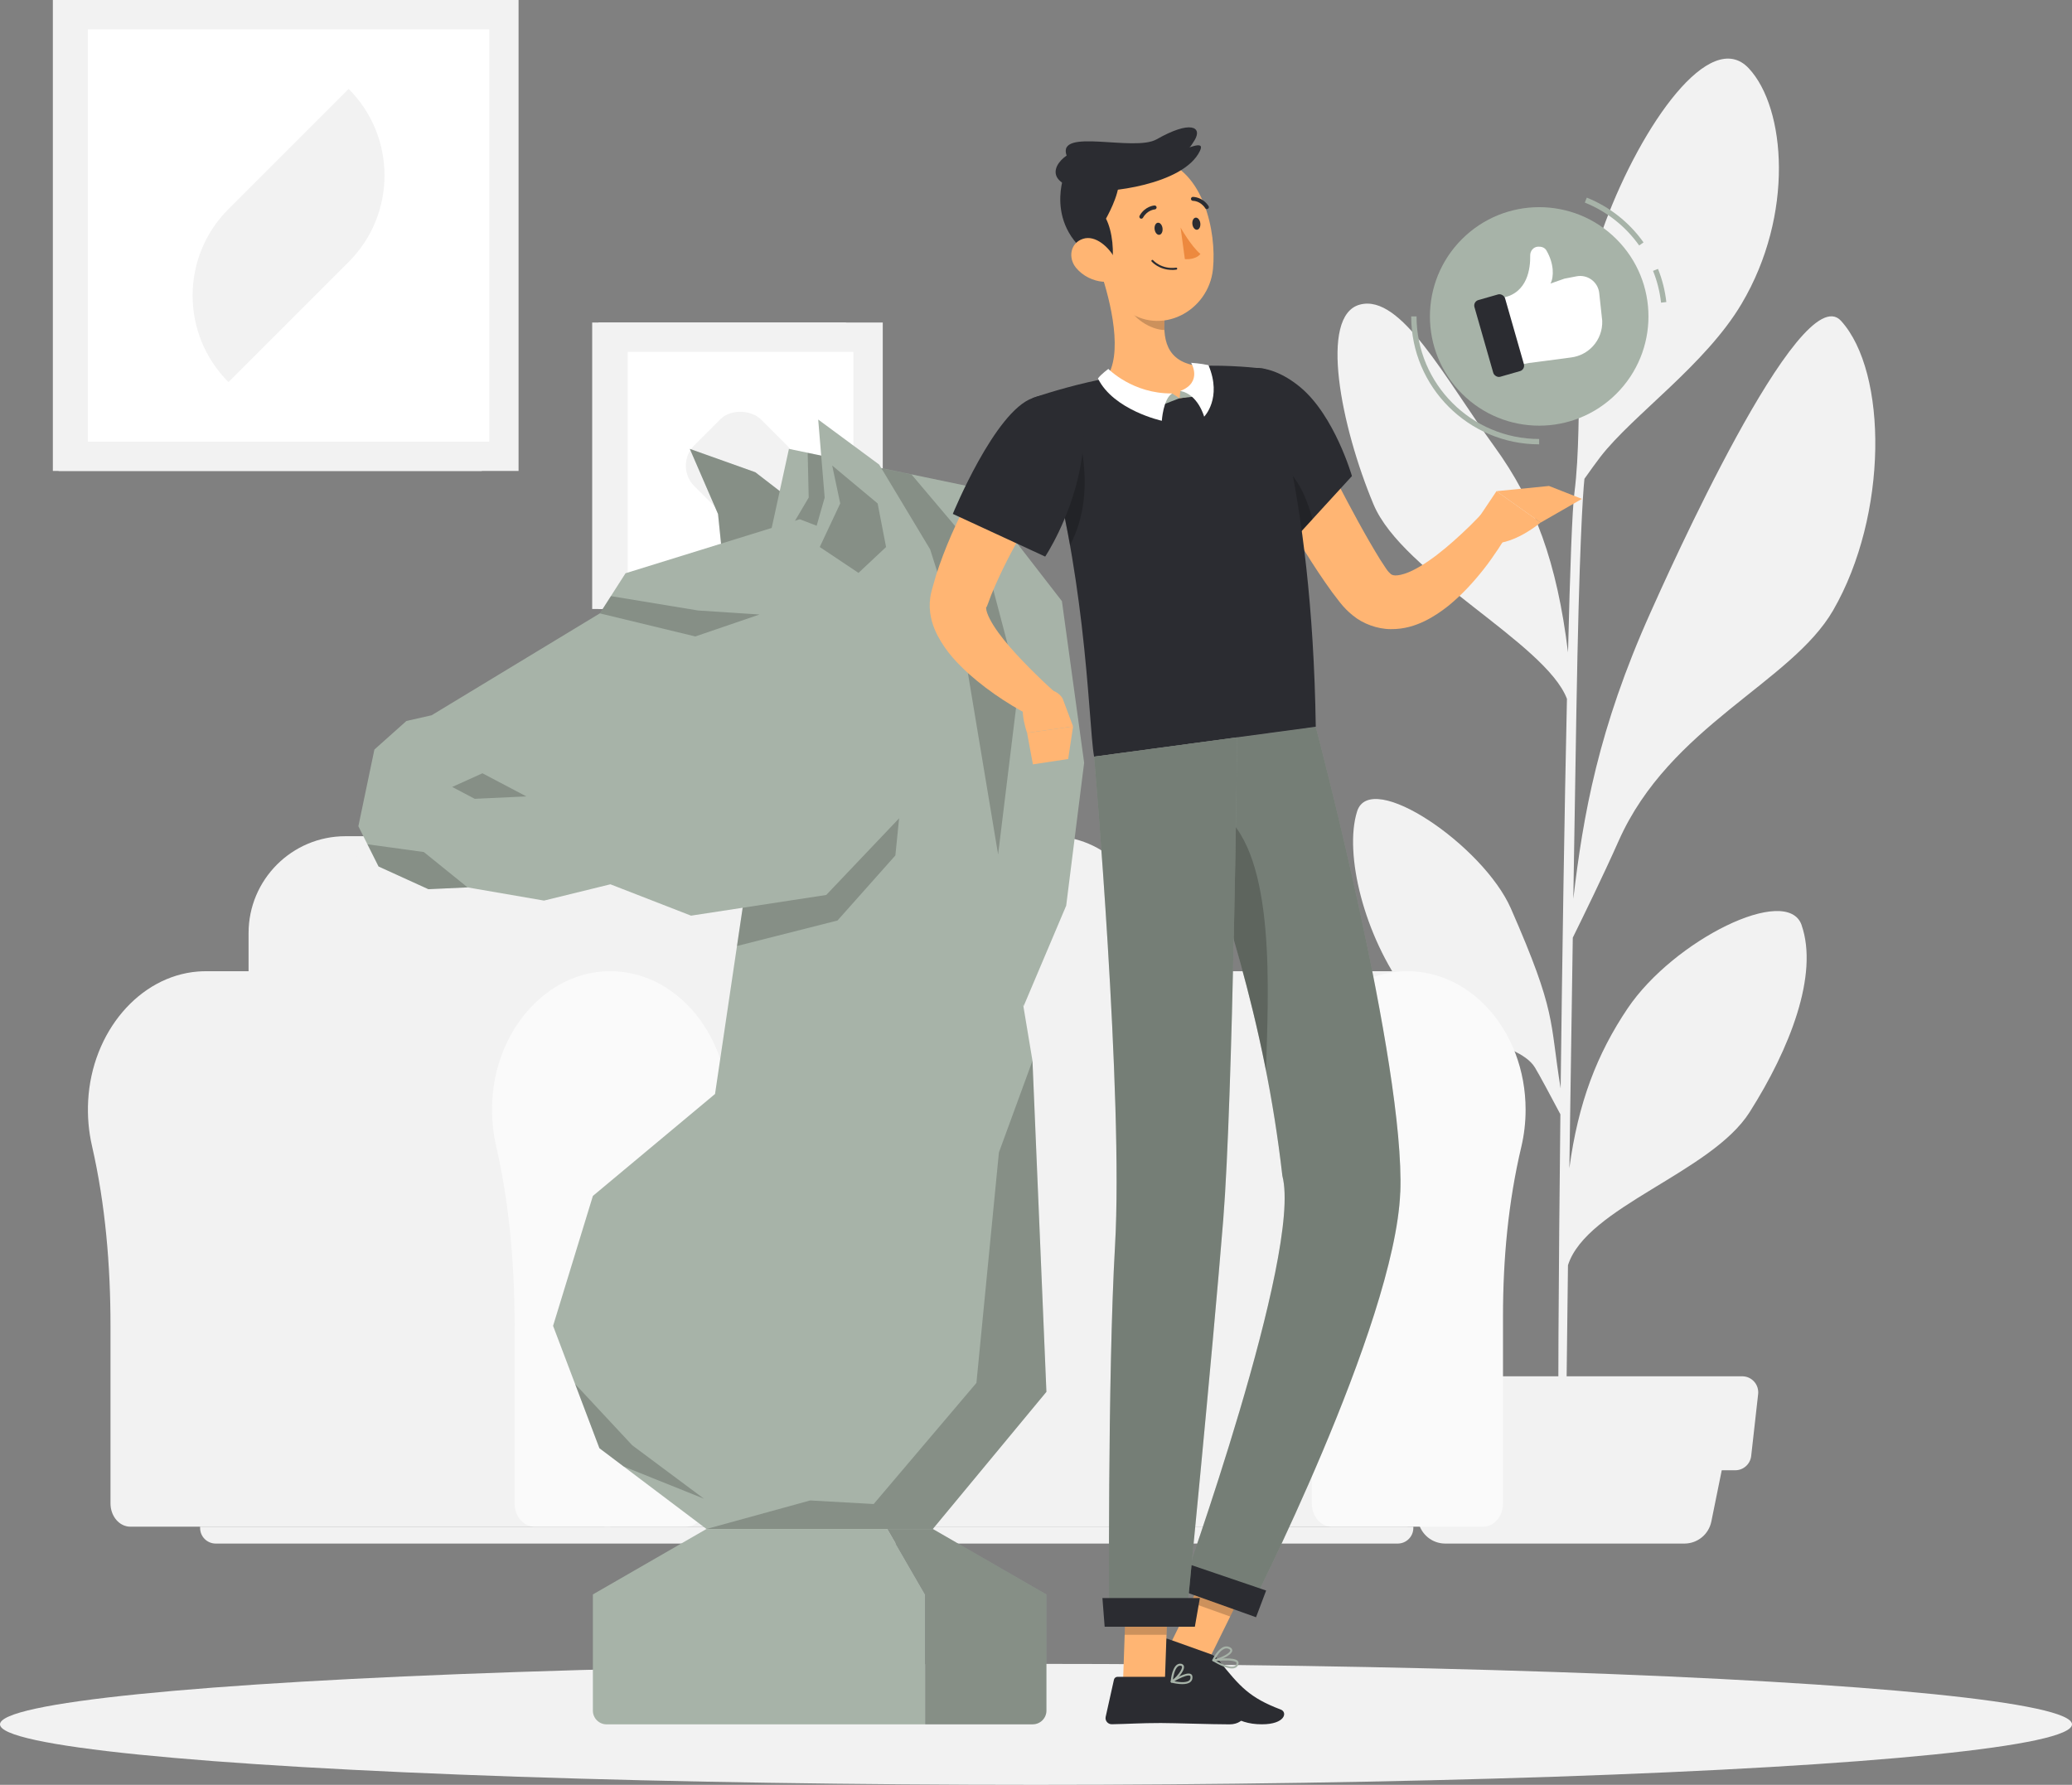 <?xml version="1.0" encoding="UTF-8"?><svg id="Layer_2" xmlns="http://www.w3.org/2000/svg" viewBox="0 0 387.78 334.08"><rect x="0" y="0" width="387.78" height="334.08" fill="#808080" stroke="none"/><defs><style>.cls-1{fill:#ffb573;}.cls-2{fill:#ed893e;}.cls-3{fill:#fff;}.cls-4{fill:#a7b3a8;}.cls-5{fill:#fafafa;}.cls-6{opacity:.2;}.cls-7{opacity:.3;}.cls-8{fill:#f2f2f2;}.cls-9{fill:#2b2c31;}</style></defs><g id="Line"><path class="cls-8" d="M337.18,173.16c-2.7-7.74-23.95,2.79-32.58,15.61-5.74,8.54-9.25,17.66-10.89,29.9.2-13.97.42-28.99.64-43.16,1.74-3.53,5.73-11.68,8.59-18.13,9.56-21.53,32.29-29.55,40.14-43.15,10.29-17.82,10.23-44.54,1.47-54.18-7.61-8.38-32.82,48.28-35.66,54.61-9.77,21.77-12.6,37.93-14.44,53.59.21-13.31.41-25.53.57-34.95.53-30.75,1.2-40.64,1.51-43.68,1.05-1.49,2.3-3.22,3.02-4.15,6.1-7.85,19.64-17.2,26.4-28.62,9.88-16.67,8.28-36.62,1.35-44.05-7.24-7.77-20.05,10.59-26.85,28.78-6.8,18.19-3.89,35.6-5.8,50.71-.4,2.96-.81,14.22-1.19,29.83-2.06-16.8-6.17-28.05-13.78-38.54-9.36-12.9-17.45-28.6-25.16-26.57-7.72,2.03-3.56,22.81,2.54,37.4,5.44,12.99,32.25,25.95,36.2,36.4-.47,21.16-.88,47.97-1.18,72.93-2.11-12.89-.66-13.97-9.32-33.71-5.15-11.73-26.27-26.2-28.78-18.14-2.47,7.91,1.31,23.3,9.28,33.97,6.43,8.61,20.7,8.6,24,13.94.77,1.25,3.32,6.02,4.77,8.77-.34,30.47-.5,57.37-.33,66.54l1.38.09c-.07-2.37.1-17.87.37-38.38,3.46-10.92,26.79-17.29,33.99-28.64,7.54-11.88,12.96-25.74,9.73-35.02Z"/><path class="cls-8" d="M315.25,288.92h-44.77c-2.45,0-4.55-1.72-5.04-4.12l-3.18-15.67h61.2l-3.18,15.67c-.49,2.4-2.59,4.12-5.04,4.12Z"/><path class="cls-8" d="M324.75,275.2h-63.76c-1.53,0-2.81-1.15-2.98-2.67l-1.3-11.58c-.2-1.78,1.19-3.34,2.98-3.34h66.37c1.79,0,3.18,1.56,2.98,3.34l-1.3,11.58c-.17,1.52-1.46,2.67-2.98,2.67Z"/><path class="cls-8" d="M161.86,181.79h0c-.51,0-1.03.02-1.55.06-10.96.88-19.82,11.32-20.52,24.17-.16,2.94.1,5.77.71,8.44,2.52,10.99,3.47,22.4,3.47,33.78v33.17c0,2.4,1.66,4.35,3.71,4.35h14.18-2.43,103.97v-103.97h-101.54Z"/><path class="cls-5" d="M285.52,207.72c0-14.92-10.75-26.9-23.67-25.87-10.96.88-19.82,11.32-20.52,24.17-.16,2.94.1,5.77.71,8.44,2.52,10.99,3.47,22.4,3.47,33.78v33.17c0,2.4,1.66,4.35,3.71,4.35h28.36c2.05,0,3.71-1.95,3.71-4.35v-35.11c0-10.68.99-21.36,3.43-31.65.52-2.21.8-4.53.8-6.93Z"/><rect class="cls-8" x="113.14" y="226.97" width="119.77" height="58.79"/><path class="cls-8" d="M64.64,156.52h127.42c10,0,18.13,8.12,18.13,18.13v62.26H46.52v-62.26c0-10,8.12-18.13,18.13-18.13Z"/><path class="cls-8" d="M77.83,156.52h118.95c9.86,0,17.87,8.01,17.87,17.87v62.52H59.96v-62.52c0-9.86,8.01-17.87,17.87-17.87Z"/><path class="cls-8" d="M118.13,224.85h114.72c2.14,0,3.89,1.74,3.89,3.89v6.26c0,2.14-1.74,3.89-3.89,3.89h-114.72c-.64,0-1.16-.52-1.16-1.16v-11.71c0-.64.52-1.16,1.16-1.16Z"/><path class="cls-8" d="M37.45,285.76h227.06v.24c0,1.61-1.31,2.92-2.92,2.92H40.37c-1.61,0-2.92-1.31-2.92-2.92v-.24h0Z"/><path class="cls-8" d="M38.57,181.79h0c-.51,0-1.03.02-1.55.06-10.96.88-19.82,11.32-20.52,24.17-.16,2.94.1,5.77.71,8.44,2.52,10.99,3.47,22.4,3.47,33.78v33.17c0,2.4,1.66,4.35,3.71,4.35h89.81v-103.97H38.57Z"/><path class="cls-5" d="M136.32,207.72c0-14.92-10.75-26.9-23.67-25.87-10.96.88-19.82,11.32-20.52,24.17-.16,2.94.1,5.77.71,8.44,2.52,10.99,3.47,22.4,3.47,33.78v33.17c0,2.4,1.66,4.35,3.71,4.35h28.36c2.05,0,3.71-1.95,3.71-4.35v-35.11c0-10.68.99-21.36,3.43-31.65.52-2.21.8-4.53.8-6.93Z"/><rect class="cls-8" x="9.89" width="80.29" height="88.15"/><rect class="cls-8" x="10.96" width="86.09" height="88.15"/><rect class="cls-3" x="15.42" y="6.52" width="77.17" height="75.11" transform="translate(98.08 -9.93) rotate(90)"/><path class="cls-8" d="M42.76,71.52h0c-8.95-8.95-8.95-23.45,0-32.39l22.49-22.49h0c8.95,8.95,8.95,23.45,0,32.39l-22.49,22.49Z"/><rect class="cls-8" x="110.83" y="60.37" width="47.51" height="53.62"/><rect class="cls-8" x="111.99" y="60.37" width="53.22" height="53.62"/><rect class="cls-3" x="117.28" y="66.06" width="42.65" height="42.24" transform="translate(225.78 -51.42) rotate(90)"/><rect class="cls-8" x="129.77" y="78.36" width="17.65" height="17.65" rx="5.4" ry="5.4" transform="translate(298.25 50.82) rotate(135)"/><ellipse id="_Path_" class="cls-8" cx="193.89" cy="322.76" rx="193.89" ry="11.32"/><path class="cls-4" d="M110.96,298.44h62.17v24.32h-59.61c-1.41,0-2.56-1.15-2.56-2.56v-21.75h0Z"/><polygon class="cls-4" points="173.13 298.44 110.96 298.44 132.22 286.19 166.05 286.19 173.13 298.44"/><path class="cls-4" d="M175.7,298.44h20.15v24.32h-22.71v-21.75c0-1.41,1.15-2.56,2.56-2.56Z" transform="translate(368.98 621.2) rotate(180)"/><path class="cls-6" d="M175.7,298.44h20.15v24.32h-22.71v-21.75c0-1.41,1.15-2.56,2.56-2.56Z" transform="translate(368.98 621.2) rotate(180)"/><polygon class="cls-4" points="173.13 298.44 195.84 298.44 174.58 286.19 166.05 286.19 173.13 298.44"/><polygon class="cls-6" points="173.13 298.44 195.84 298.44 174.58 286.19 166.05 286.19 173.13 298.44"/><polygon class="cls-4" points="135.82 110.34 134.38 96.21 129.1 84.02 141.36 88.39 151.64 96.32 156.55 102.04 145.98 113.46 135.82 110.34"/><polygon class="cls-6" points="135.82 110.34 134.38 96.21 129.1 84.02 141.36 88.39 151.64 96.32 156.55 102.04 145.98 113.46 135.82 110.34"/><polygon class="cls-4" points="144.07 100.44 147.65 84.02 182.25 91.22 198.74 112.52 202.9 142.77 199.54 169.52 191.54 188.41 172.15 116.35 144.07 100.44"/><polygon class="cls-6" points="144.63 104.52 151.35 93.13 151.16 84.76 170.59 88.81 184.57 105.35 190.65 128.44 186.8 159.93 178.18 133.85 144.63 104.52"/><polygon class="cls-4" points="132.22 286.19 112.18 271.07 103.51 248.17 110.96 223.85 133.82 204.77 140.07 162.63 134.62 145.52 178.18 108.19 193.23 198.55 195.84 260.52 174.58 286.19 132.22 286.19"/><polygon class="cls-6" points="107.63 259.05 112.18 271.07 116.7 274.48 131.74 280.52 118.32 270.52 107.63 259.05"/><polygon class="cls-6" points="140.07 162.63 137.93 177.07 156.74 172.3 167.57 160.12 168.79 148.01 140.07 162.63"/><polygon class="cls-4" points="173.87 147.28 154.63 167.52 129.33 171.39 114.24 165.52 101.81 168.57 87.51 166.1 80.18 166.44 70.85 162.19 67.07 154.65 70.07 140.3 76.06 134.95 80.78 133.88 112.26 114.81 117.07 107.3 149.68 97.19 178.18 108.19 173.87 147.28"/><polygon class="cls-6" points="68.76 158.03 79.32 159.48 87.51 166.1 80.18 166.44 70.85 162.19 68.76 158.03"/><polygon class="cls-6" points="84.63 147.3 90.29 144.74 98.51 149.07 88.85 149.52 84.63 147.3"/><polygon class="cls-6" points="193.23 198.55 186.95 215.71 182.74 258.85 163.51 281.52 151.63 280.85 132.22 286.19 174.58 286.19 195.84 260.52 193.23 198.55"/><polygon class="cls-4" points="149.36 110.59 154.34 93.14 153.13 78.53 164.54 86.96 174.08 102.83 176.64 110.92 159.09 118.25 149.36 110.59"/><polygon class="cls-6" points="153.42 102.39 160.67 107.23 165.83 102.39 164.25 94.23 155.75 87.14 157.25 94.23 153.42 102.39"/><polygon class="cls-6" points="114.33 111.58 130.65 114.27 142.15 115.02 130.13 119.13 112.26 114.81 114.33 111.58"/><polygon class="cls-1" points="218.96 307.87 226.33 310.5 234.39 294.13 227.02 291.5 218.96 307.87"/><polygon class="cls-6" points="234.39 294.14 230.24 302.58 222.86 299.94 227.02 291.5 234.39 294.14"/><path class="cls-9" d="M226.59,309.63l-8.05-2.88c-.3-.11-.64,0-.81.28l-3.8,6.03c-.39.63-.11,1.45.59,1.69,2.92.99,7.18,2.32,10.83,3.62,4.27,1.52,5.5,4.38,10.82,4.38,4.38,0,4.82-2.27,3.53-2.76-5.86-2.22-7.66-4.3-11.55-9.16-.42-.53-.93-.98-1.57-1.21Z"/><path class="cls-4" d="M262.07,223.19c.94-23.87-15.82-87.14-15.82-87.14l-27.28,3.67c9.95,28.24,17.7,51.31,21.03,80.38,3.78,14.37-18.88,77.29-18.88,77.29l12.48,4.46s27.49-53.85,28.46-78.67Z"/><path class="cls-7" d="M262.07,223.19c.94-23.87-15.82-87.14-15.82-87.14l-27.28,3.67c9.95,28.24,17.7,51.31,21.03,80.38,3.78,14.37-18.88,77.29-18.88,77.29l12.48,4.46s27.49-53.85,28.46-78.67Z"/><path class="cls-6" d="M228.93,152.38l-3.87,4.64c.41,1.16.75,2.32,1.05,3.48,4.43,13.41,8.13,26.21,10.82,39.89.01,0,.01,0,.01,0,.38-14.33,1.98-40.02-8.01-48.02Z"/><polygon class="cls-9" points="235.07 302.71 220.2 297.4 221.91 292.59 236.96 297.71 235.07 302.71"/><path class="cls-4" d="M226.95,310.91s.01.01.02.01c1.1.66,3.11,1.71,4.18,1.28.32-.13.53-.38.63-.73.06-.21.02-.41-.12-.57-.72-.83-4.22-.37-4.61-.32-.08.01-.14.07-.16.15-.01.07.01.14.07.18ZM231.32,311.1s.04.03.05.05c.06.06.07.13.04.23-.07.24-.2.4-.41.49-.6.24-1.84-.12-3.37-.97,1.37-.14,3.19-.18,3.68.21Z"/><path class="cls-4" d="M226.95,310.91s.08.04.13.04c1.03-.08,3.36-1.05,3.53-1.93.04-.21-.01-.5-.48-.72-.34-.16-.71-.18-1.08-.05-1.21.44-2.12,2.35-2.16,2.43-.03.06-.02.13.02.18.01.01.02.03.04.04ZM230.14,308.74c.13.1.11.19.11.22-.1.53-1.74,1.35-2.85,1.58.3-.55.99-1.64,1.78-1.93.28-.1.54-.09.79.03.07.03.13.07.17.1Z"/><polygon class="cls-1" points="210.18 314.76 218.01 314.76 218.64 296.64 210.81 296.64 210.18 314.76"/><path class="cls-9" d="M218.69,313.86h-9.54c-.32,0-.6.22-.67.53l-1.55,6.96c-.16.72.41,1.4,1.15,1.39,3.07-.05,5.31-.23,9.18-.23,2.38,0,9.55.25,12.84.25s3.71-3.25,2.37-3.54c-6.03-1.32-10.58-3.14-12.51-4.87-.35-.31-.8-.48-1.27-.48Z"/><path class="cls-1" d="M242.38,74.93l7.8,15.18c2.62,5.02,5.3,10.06,8.12,14.63l1.07,1.63c.2.32.4.56.56.73.34.33.41.45.81.56.39.11,1.17.04,2.09-.26.93-.29,1.96-.8,3-1.42,2.1-1.25,4.2-2.92,6.23-4.72,1.01-.91,2.03-1.83,3.02-2.81.97-.96,1.97-2,2.87-2.94l4.82,3.36c-.77,1.41-1.55,2.65-2.4,3.92-.85,1.26-1.71,2.52-2.67,3.72-1.9,2.42-4.01,4.74-6.61,6.87-1.32,1.04-2.76,2.05-4.49,2.89-1.72.83-3.81,1.52-6.31,1.49-2.49,0-5.24-1.01-7.09-2.55-.95-.75-1.73-1.58-2.4-2.42l-1.45-1.89c-3.64-5.01-6.62-10.05-9.53-15.16-2.88-5.13-5.56-10.27-8.1-15.6l10.66-5.21Z"/><path class="cls-9" d="M228.26,75.61c-1.25,7.38,11.43,28.06,11.43,28.06l13.33-14.56s-3.23-11.28-9.66-16.63c-6.18-5.15-13.66-5.38-15.1,3.13Z"/><path class="cls-6" d="M244.09,92.7c-2.95-6.63-9.12-10.38-14.79-10.24,2.91,9,10.39,21.21,10.39,21.21l5.95-6.49c-.4-1.53-.93-3.08-1.55-4.48Z"/><path class="cls-1" d="M276.55,97.19l3.52-5.25,8.26,5.87s-6.78,5.7-11,3.26l-.78-3.88Z"/><polygon class="cls-1" points="289.9 90.96 296.06 93.38 288.33 97.82 280.06 91.94 289.9 90.96"/><polygon class="cls-6" points="210.81 296.64 218.64 296.64 218.31 305.99 210.48 305.99 210.81 296.64"/><path class="cls-9" d="M193.24,74.52c2.97,8.48,5.07,17.17,6.62,25.37,1.13,6.01,1.94,11.75,2.56,16.97,1.44,12.24,1.77,21.62,2.34,24.76,6.08-.82,29-3.9,41.49-5.59-.67-45.65-9.5-66.99-9.5-66.99,0,0-4.67-.62-10.06-.59-.71,0-1.43.02-2.16.05-4.73.2-12.38,1.41-17.64,2.37-1.11.2-2.22.44-3.31.69-5.52,1.27-10.35,2.94-10.35,2.94Z"/><path class="cls-6" d="M202.48,84.16l-5.66,2.18c1.21,4.59,2.21,9.14,3.04,13.56.14.73.27,1.45.4,2.17,2.77-5.31,3.3-11.34,2.22-17.91Z"/><path class="cls-1" d="M205.97,50.8c1.88,5.53,4.39,15.77.93,20.1,3.32,2.61,7.97,4.57,14.33,3.58,4.87-.76,4.65-4.21,3.31-5.95-6.53-.66-7-5.38-6.49-9.93l-12.07-7.79Z"/><polygon class="cls-4" points="217.44 75.14 217.79 75.69 220.75 74.54 219.36 73.64 217.44 75.14"/><polygon class="cls-4" points="223.36 74.25 220.75 74.54 220.9 73.19 222.4 72.95 223.36 74.25"/><path class="cls-3" d="M207.44,69.06s4.55,4.67,11.92,4.58c-1.67,1.04-1.92,5.12-1.92,5.12,0,0-9-1.96-11.96-7.92.62-.83,1.96-1.79,1.96-1.79Z"/><path class="cls-3" d="M222.92,67.91s2.23,3.62-2.02,5.27c3.31.6,4.46,4.81,4.46,4.81,0,0,3.42-3.45.81-9.64-1.44-.33-3.25-.44-3.25-.44Z"/><path class="cls-6" d="M210.89,53.97l7.15,4.6c-.12,1.08-.19,2.17-.12,3.2-2.46-.02-6.14-2.23-6.74-4.73-.3-1.25-.41-2.47-.28-3.08Z"/><path class="cls-1" d="M204.14,42.35c1.51,7.62,2,12.16,6.42,15.58,6.64,5.15,15.65.35,16.45-7.57.72-7.13-1.87-18.39-9.8-20.44-7.82-2.01-14.57,4.81-13.06,12.43Z"/><path class="cls-9" d="M207.96,50.07c.67-2.72.23-6.83-.97-9.14.86-1.58,2.86-5.47,2.36-8.03-3.28-1-10.22,0-10.22,0,0,0-4.39,11.44,8.83,17.17Z"/><path class="cls-9" d="M203.4,35.69c3.6.56,18.11-1.06,21.17-7.44,1.11-2.31-2.71-.17-4.83.22-2.12.39-15.2-.4-18.73.06-2.17.28-7.64,5.62,2.39,7.17Z"/><path class="cls-9" d="M199.62,29.12c-1.89-5.29,12.63-.65,16.84-3.04,6.36-3.62,8.62-2.33,7.11.17s-2.44,3.31-9.55,3.32c-7.11.01-13.28,2.66-14.39-.45Z"/><path class="cls-1" d="M201.37,50.11c1.33,1.62,3.28,2.47,5,2.62,2.58.21,3.38-2.21,2.26-4.39-1.01-1.96-3.58-4.44-5.97-3.63-2.36.79-2.8,3.56-1.28,5.41Z"/><path class="cls-4" d="M231.54,138.03s-.77,67.46-2.61,90.32c-2.01,25.03-7.02,75.82-7.02,75.82h-14.34s-.3-46.54,1.11-70.99c1.61-27.85-3.92-91.55-3.92-91.55l26.77-3.61Z"/><path class="cls-7" d="M231.54,138.03s-.77,67.46-2.61,90.32c-2.01,25.03-7.02,75.82-7.02,75.82h-14.34s-.3-46.54,1.11-70.99c1.61-27.85-3.92-91.55-3.92-91.55l26.77-3.61Z"/><polygon class="cls-9" points="223.62 304.49 206.74 304.49 206.32 299.12 224.56 299.12 223.62 304.49"/><path class="cls-9" d="M216.09,42.92c.08.63.48,1.09.89,1.03.41-.06.67-.61.59-1.23-.08-.63-.48-1.09-.89-1.03-.41.06-.67.61-.59,1.23Z"/><path class="cls-9" d="M223.16,41.97c.08.63.48,1.09.89,1.03s.67-.61.59-1.23-.48-1.09-.89-1.03c-.41.06-.67.61-.59,1.23Z"/><path class="cls-2" d="M220.95,42.59s1.91,3.42,3.71,4.95c-.97,1.18-2.91.96-2.91.96l-.8-5.91Z"/><path class="cls-9" d="M219.34,50.53c.26,0,.54-.02.82-.06.1-.01.17-.11.16-.21-.01-.1-.11-.17-.21-.16-2.75.37-4.29-1.38-4.3-1.39-.07-.08-.18-.09-.26-.02-.08.07-.09.18-.02.26.06.07,1.39,1.57,3.81,1.57Z"/><path class="cls-9" d="M213.6,40.93c.13,0,.25-.07.32-.19.81-1.44,2.17-1.54,2.19-1.54.2-.01.36-.19.35-.39-.01-.2-.19-.36-.39-.35-.07,0-1.78.13-2.79,1.92-.1.18-.04.4.14.51.06.03.12.05.18.05Z"/><path class="cls-9" d="M225.88,39.13c.07,0,.14-.02.2-.06.17-.11.22-.34.1-.51-1.14-1.71-2.84-1.7-2.92-1.71-.2,0-.37.17-.37.37,0,.2.17.37.37.37.07,0,1.39,0,2.3,1.38.07.11.19.17.31.17Z"/><path class="cls-4" d="M221.28,315.23c.6,0,1.15-.1,1.51-.4.28-.24.41-.56.38-.98-.02-.31-.18-.46-.32-.52-.86-.45-3.39,1.11-3.68,1.28-.06.04-.1.11-.08.19.01.07.07.13.14.15.54.13,1.32.28,2.05.28ZM222.45,313.61c.1,0,.18.01.24.05.05.03.11.07.12.22.02.29-.06.52-.25.67-.43.36-1.45.41-2.78.14.88-.51,2.07-1.08,2.67-1.08Z"/><path class="cls-4" d="M219.28,314.95s.06,0,.09-.02c.81-.44,2.38-2.16,2.21-3.03-.03-.16-.15-.43-.59-.49-.29-.03-.55.05-.79.24-.91.74-1.1,3-1.1,3.1,0,.07.03.13.08.17.03.02.07.03.1.03ZM220.86,311.78s.06,0,.08,0c.24.03.26.14.27.19.1.52-.9,1.81-1.7,2.42.09-.66.34-1.98.92-2.45.13-.11.27-.16.43-.16Z"/><path class="cls-1" d="M199.59,86.58l-1.98,2.93c-.67,1-1.33,2.02-1.97,3.04-1.28,2.05-2.57,4.1-3.77,6.18-2.44,4.15-4.62,8.39-6.37,12.65l-.59,1.59-.27.7s-.02-.08-.03-.09c-.07-.06-.11.45.14,1.14.49,1.43,1.73,3.3,3.13,5.04,1.42,1.77,3.05,3.51,4.74,5.22.86.85,1.71,1.72,2.6,2.55l2.66,2.47-3.19,4.94c-4.82-2.38-9.22-5.13-13.42-8.85-2.06-1.91-4.12-3.96-5.79-7.11-.8-1.58-1.58-3.58-1.47-6.17.03-.64.12-1.3.28-1.95l.09-.35.07-.25.14-.5.57-2.01c1.68-5.24,3.88-10.13,6.37-14.78,1.25-2.33,2.56-4.61,3.98-6.82.7-1.11,1.42-2.21,2.15-3.3.74-1.11,1.47-2.14,2.34-3.29l9.56,7.02Z"/><path class="cls-9" d="M193.24,74.52c-7.06,2.49-14.92,21.67-14.92,21.67l17.29,7.99s4.65-6.95,6.51-16.44c2.03-10.34-.33-16.24-8.88-13.22Z"/><path class="cls-1" d="M198.86,130.71l1.97,5.26-8.61,1.21s-2.38-6.51.92-8.15l2.78.04c1.19.02,2.3.63,2.94,1.64Z"/><polygon class="cls-1" points="199.91 142.07 193.31 143.07 192.22 137.18 200.83 135.97 199.91 142.07"/><path class="cls-4" d="M310.87,56.65c-.23-2.05-.73-4.05-1.5-5.95l.93-.37c.8,1.99,1.32,4.08,1.56,6.21l-.99.11Z"/><path class="cls-4" d="M306.78,45.95c-2.57-3.61-6.09-6.39-10.18-8.03l.37-.93c4.27,1.72,7.94,4.61,10.62,8.38l-.81.58Z"/><path class="cls-4" d="M288.06,83.17c-13.21,0-23.95-10.74-23.95-23.95h1c0,12.66,10.3,22.95,22.95,22.95v1Z"/><circle class="cls-4" cx="288.06" cy="59.22" r="20.45" transform="translate(42.5 221.04) rotate(-45)"/><path class="cls-3" d="M292.78,52.16l-2.6.91c.65-1.22.69-3.68-.75-6.17-.35-.61-.99-.76-1.59-.73-.85.04-1.48.8-1.46,1.65.05,2.31-.44,7.03-5.15,7.9l-.97,1.27,3.95,11.34,1.96-.39h0c.76-.08,5.13-.67,7.93-1.04,1.54-.21,2.96-.95,4.01-2.09,1.19-1.29,1.82-3.01,1.75-4.77l-.56-5.19c-.23-2.09-2.19-3.53-4.25-3.13l-2.27.44Z"/><rect class="cls-9" x="277.59" y="55.36" width="5.96" height="14.93" rx="1.06" ry="1.06" transform="translate(567.6 46.02) rotate(164.03)"/></g></svg>